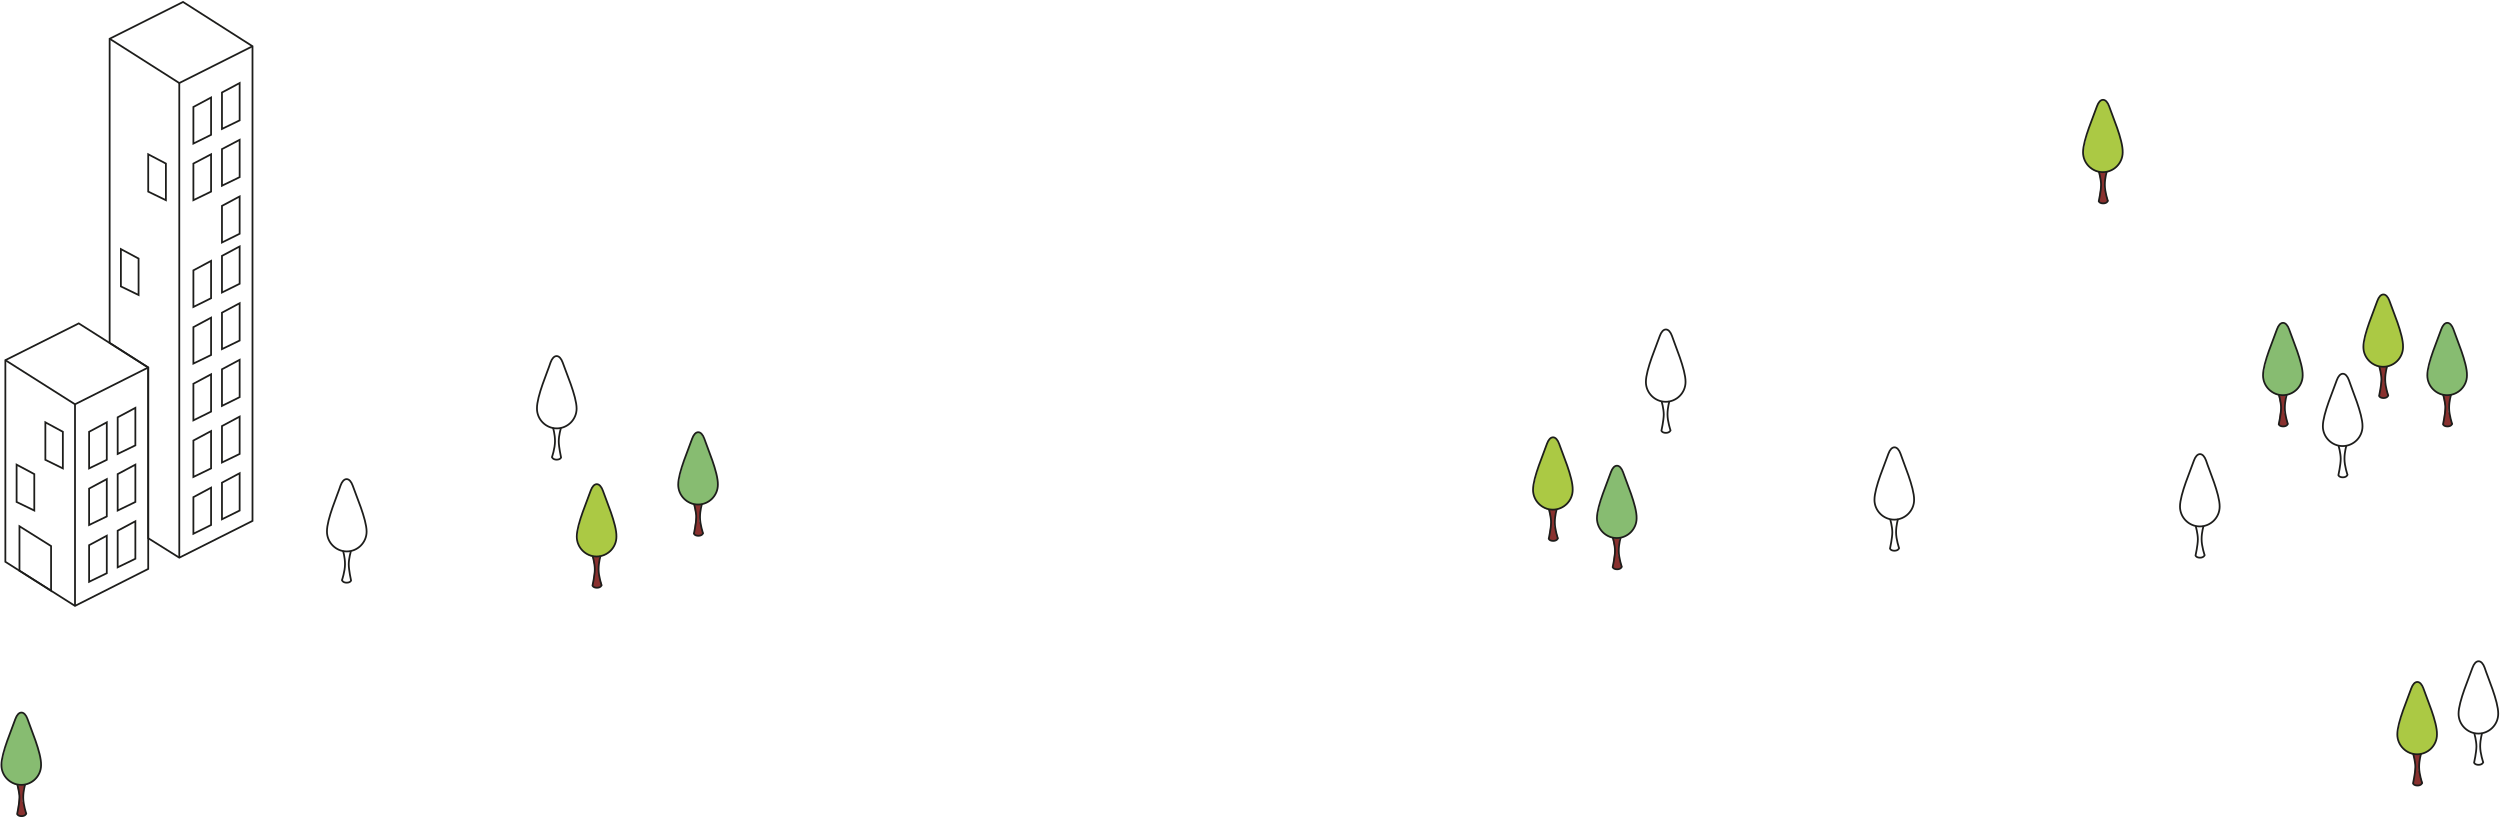 <?xml version="1.0" encoding="UTF-8"?>
<svg width="1400px" height="458px" viewBox="0 0 1400 458" version="1.1" xmlns="http://www.w3.org/2000/svg" xmlns:xlink="http://www.w3.org/1999/xlink">
    <title>Group 2</title>
    <g id="Welcome" stroke="none" stroke-width="1" fill="none" fill-rule="evenodd">
        <g id="1.-TAB-Homepage" transform="translate(-20, -5046)">
            <g id="Group-2" transform="translate(20, 5047)">
                <g id="Tab-House-Illustration-V2" transform="translate(3, 0)" stroke="#1D1D1B">
                    <path d="M180.1,296.7 C180.1,302.8 185.1,307.8 191.2,307.8 C197.3,307.8 202.3,302.8 202.3,296.7 C202.3,289.7 196.2,276 194.5,270.9 L194.5,270.9 C193.7,268.7 192.5,267.3 191.1,267.3 C189.7,267.3 188.5,268.7 187.7,270.9 L187.7,270.9 C186.1,276 180,289.7 180.1,296.7 Z" id="Path"></path>
                    <path d="M189.1,307.5 C189.1,307.5 190.2,310.9 190.2,315 C190.2,319 188.5,323.9 188.5,323.9 C188.5,323.9 189,325.3 191.1,325.3 C193.2,325.3 193.6,324.1 193.6,324.1 C193.6,324.1 192.3,318.2 192.3,315 C192.3,311.8 193.5,307.6 193.5,307.6" id="Path"></path>
                    <path d="M297.7,227.8 C297.7,233.9 302.7,238.9 308.8,238.9 C314.9,238.9 319.9,233.9 319.9,227.8 C319.9,220.8 313.8,207.1 312.1,202 L312.1,202 C311.3,199.8 310.1,198.4 308.7,198.4 C307.3,198.4 306.1,199.8 305.3,202 L305.3,202 C303.7,207.1 297.6,220.8 297.7,227.8 Z" id="Path"></path>
                    <path d="M306.7,238.6 C306.7,238.6 307.8,242 307.8,246.1 C307.8,250.1 306.1,255 306.1,255 C306.1,255 306.6,256.4 308.7,256.4 C310.8,256.4 311.2,255.2 311.2,255.2 C311.2,255.2 309.9,249.3 309.9,246.1 C309.9,242.9 311.1,238.7 311.1,238.7" id="Path"></path>
                    <polyline id="Path" points="58.4 20.7 97.4 45.5 138.4 24.9"></polyline>
                    <line x1="97.4" y1="311.3" x2="97.4" y2="45.5" id="Path"></line>
                    <polygon id="Path" points="131.2 284.9 131.2 264 121.3 269.3 121.3 289.8"></polygon>
                    <polygon id="Path" points="115.2 293 115.2 272.1 105.3 277.4 105.3 297.9"></polygon>
                    <polygon id="Path" points="131.2 253.2 131.2 232.3 121.3 237.6 121.3 258"></polygon>
                    <polygon id="Path" points="115.2 261.3 115.2 240.4 105.3 245.7 105.3 266.1"></polygon>
                    <polygon id="Path" points="131.2 221.4 131.2 200.5 121.3 205.8 121.3 226.3"></polygon>
                    <polygon id="Path" points="115.2 229.5 115.2 208.6 105.3 213.9 105.3 234.4"></polygon>
                    <polygon id="Path" points="131.2 189.7 131.2 168.8 121.3 174.1 121.3 194.5"></polygon>
                    <polygon id="Path" points="115.2 197.8 115.2 176.9 105.3 182.2 105.3 202.6"></polygon>
                    <polygon id="Path" points="131.2 157.9 131.2 137 121.3 142.3 121.3 162.8"></polygon>
                    <polygon id="Path" points="115.2 166 115.2 145.1 105.3 150.4 105.3 170.9"></polygon>
                    <polygon id="Path" points="131.2 129.9 131.2 109 121.3 114.3 121.3 134.8"></polygon>
                    <polygon id="Path" points="131.2 98.2 131.2 77.3 121.3 82.5 121.3 103"></polygon>
                    <polygon id="Path" points="115.2 106.3 115.2 85.4 105.3 90.6 105.3 111.1"></polygon>
                    <polygon id="Path" points="131.2 66.4 131.2 45.5 121.3 50.8 121.3 71.2"></polygon>
                    <polygon id="Path" points="115.2 74.5 115.2 53.6 105.3 58.9 105.3 79.4"></polygon>
                    <polygon id="Path" points="64.7 159.4 64.7 138.5 74.6 143.8 74.6 164.2"></polygon>
                    <polygon id="Path" points="80 106.3 80 85.4 89.9 90.6 89.9 111.1"></polygon>
                    <polyline id="Path" points="0 200.7 39 225.4 80 204.8"></polyline>
                    <line x1="39" y1="338.3" x2="39" y2="225.4" id="Path"></line>
                    <polygon id="Path" points="72.8 311.9 72.8 290.9 62.9 296.2 62.9 316.7"></polygon>
                    <polygon id="Path" points="56.8 320 56.8 299 46.9 304.3 46.9 324.8"></polygon>
                    <polygon id="Path" points="72.8 280.1 72.8 259.2 62.9 264.5 62.9 284.9"></polygon>
                    <polygon id="Path" points="56.8 288.2 56.8 267.3 46.9 272.6 46.9 293"></polygon>
                    <polygon id="Path" points="72.8 248.4 72.8 227.4 62.9 232.7 62.9 253.2"></polygon>
                    <polygon id="Path" points="56.8 256.5 56.8 235.5 46.9 240.8 46.9 261.3"></polygon>
                    <polygon id="Path" points="6.3 280.1 6.3 259.2 16.2 264.5 16.2 284.9"></polygon>
                    <polygon id="Path" points="22.4 256.5 22.4 235.5 32.2 240.8 32.2 261.3"></polygon>
                    <polygon id="Path" points="7.9 318.6 7.9 293.7 25.6 304.8 25.6 329.8"></polygon>
                    <polygon id="Path" points="0 200.7 0 313.6 39 338.3 80 317.6 80 204.8 41.1 180.1"></polygon>
                    <polygon id="Path" points="80 300.4 97.4 311.3 138.4 290.7 138.4 24.9 99.5 0.1 58.4 20.7 58.4 191 80 204.8"></polygon>
                </g>
                <path d="M331.8,307.737 L331.8,310.937 L333,316.637 L331.8,327.037 L333.2,328.037 L335,328.037 L336.3,327.337 C336.3,327.337 337.3,327.037 337.2,326.637 C337.1,326.237 335,319.737 335,319.737 L335.2,316.237 L336.1,308.837 L331.8,307.737 Z" id="Fill-1-Copy-2" fill="#89312F"></path>
                <path d="M388.5,278.737 L388.5,281.937 L389.7,287.637 L388.5,298.037 L389.899,299.037 L391.7,299.037 L393,298.337 C393,298.337 394,298.037 393.899,297.637 C393.8,297.237 391.7,290.737 391.7,290.737 L391.899,287.237 L392.8,279.837 L388.5,278.737 Z" id="Fill-3-Copy-3" fill="#89312F"></path>
                <path d="M334.3,270.237 C332.2,269.537 331.4,271.537 329.8,275.737 C328.2,279.937 323.1,295.537 323.3,300.437 C323.5,305.237 328,310.637 332.3,310.837 C336.6,311.037 341.7,309.737 343.8,305.137 C345.9,300.537 345.5,298.737 343.8,291.637 C342.1,284.537 337,273.037 336.4,271.937 C335.9,270.837 335.1,270.437 334.3,270.237" id="Fill-5-Copy-2" fill="#ABC944"></path>
                <path d="M391.1,241.137 C389,240.437 388.201,242.437 386.6,246.637 C385,250.837 379.9,266.437 380.1,271.337 C380.3,276.137 384.8,281.537 389.1,281.737 C393.4,281.937 398.5,280.637 400.6,276.037 C402.701,271.437 402.3,269.637 400.6,262.537 C398.9,255.437 393.8,243.937 393.201,242.837 C392.6,241.737 391.9,241.437 391.1,241.137" id="Fill-7-Copy-3" fill="#87BC71"></path>
                <path d="M337.6,273.737 L337.6,273.737 C336.8,271.537 335.6,270.137 334.201,270.137 C332.8,270.137 331.6,271.537 330.8,273.737 C329.1,278.837 323,292.537 323,299.537 C323,305.637 328,310.637 334.1,310.637 C340.201,310.637 345.201,305.637 345.201,299.537 C345.4,292.537 339.3,278.837 337.6,273.737 Z" id="Stroke-9-Copy-2" stroke="#1D1D1B"></path>
                <path d="M331.9,310.437 C331.9,310.437 333.1,314.637 333.1,317.837 C333.1,321.037 331.8,326.937 331.8,326.937 C331.8,326.937 332.201,328.137 334.3,328.137 C336.4,328.137 336.9,326.737 336.9,326.737 C336.9,326.737 335.201,321.837 335.201,317.837 C335.201,313.737 336.3,310.337 336.3,310.337" id="Stroke-11-Copy-2" stroke="#1D1D1B"></path>
                <path d="M394.4,244.637 L394.4,244.637 C393.6,242.437 392.4,241.037 391.001,241.037 C389.6,241.037 388.4,242.437 387.6,244.637 C385.9,249.737 379.8,263.437 379.8,270.437 C379.8,276.537 384.8,281.537 390.9,281.537 C397.001,281.537 402.001,276.537 402.001,270.437 C402.201,263.537 396.1,249.737 394.4,244.637 Z" id="Stroke-13-Copy-3" stroke="#1D1D1B"></path>
                <path d="M388.7,281.337 C388.7,281.337 389.899,285.537 389.899,288.737 C389.899,291.937 388.599,297.837 388.599,297.837 C388.599,297.837 389,299.037 391.099,299.037 C393.2,299.037 393.7,297.637 393.7,297.637 C393.7,297.637 392,292.737 392,288.737 C392,284.637 393.099,281.237 393.099,281.237" id="Stroke-15-Copy-3" stroke="#1D1D1B"></path>
                <g id="Group-36" transform="translate(858.5, 163.863)">
                    <path d="M8.8,117.637 L8.8,120.837 L10,126.537 L8.8,136.937 L10.2,137.937 L12,137.937 L13.3,137.237 C13.3,137.237 14.3,136.937 14.2,136.537 C14.1,136.137 12,129.637 12,129.637 L12.2,126.137 L13.1,118.737 L8.8,117.637 Z" id="Fill-1" fill="#89312F"></path>
                    <path d="M473.8,37.637 L473.8,40.837 L475,46.537 L473.8,56.937 L475.2,57.937 L477,57.937 L478.3,57.237 C478.3,57.237 479.3,56.937 479.2,56.537 C479.1,56.137 477,49.637 477,49.637 L477.2,46.137 L478.1,38.737 L473.8,37.637 Z" id="Fill-1-Copy" fill="#89312F"></path>
                    <path d="M44.5,133.637 L44.5,136.837 L45.7,142.537 L44.5,152.937 L45.899,153.937 L47.7,153.937 L49,153.237 C49,153.237 50,152.937 49.899,152.537 C49.8,152.137 47.7,145.637 47.7,145.637 L47.899,142.137 L48.8,134.737 L44.5,133.637 Z" id="Fill-3" fill="#89312F"></path>
                    <path d="M509.5,53.637 L509.5,56.837 L510.7,62.537 L509.5,72.937 L510.899,73.937 L512.7,73.937 L514,73.237 C514,73.237 515,72.937 514.899,72.537 C514.8,72.137 512.7,65.637 512.7,65.637 L512.899,62.137 L513.8,54.737 L509.5,53.637 Z" id="Fill-3-Copy-2" fill="#89312F"></path>
                    <path d="M417.5,53.637 L417.5,56.837 L418.7,62.537 L417.5,72.937 L418.899,73.937 L420.7,73.937 L422,73.237 C422,73.237 423,72.937 422.899,72.537 C422.8,72.137 420.7,65.637 420.7,65.637 L420.899,62.137 L421.8,54.737 L417.5,53.637 Z" id="Fill-3-Copy" fill="#89312F"></path>
                    <path d="M11.3,80.137 C9.2,79.437 8.4,81.437 6.8,85.637 C5.2,89.837 0.1,105.437 0.3,110.337 C0.5,115.137 5,120.537 9.3,120.737 C13.6,120.937 18.7,119.637 20.8,115.037 C22.9,110.437 22.5,108.637 20.8,101.537 C19.1,94.437 14,82.937 13.4,81.837 C12.9,80.737 12.1,80.337 11.3,80.137" id="Fill-5" fill="#ABC944"></path>
                    <path d="M476.3,0.137 C474.2,-0.563 473.4,1.437 471.8,5.637 C470.2,9.837 465.1,25.437 465.3,30.337 C465.5,35.137 470,40.537 474.3,40.737 C478.6,40.937 483.7,39.637 485.8,35.037 C487.9,30.437 487.5,28.637 485.8,21.537 C484.1,14.437 479,2.937 478.4,1.837 C477.9,0.737 477.1,0.337 476.3,0.137" id="Fill-5-Copy" fill="#ABC944"></path>
                    <path d="M47.1,96.037 C45,95.337 44.201,97.337 42.6,101.537 C41,105.737 35.9,121.337 36.1,126.237 C36.3,131.037 40.8,136.437 45.1,136.637 C49.4,136.837 54.5,135.537 56.6,130.937 C58.701,126.337 58.3,124.537 56.6,117.437 C54.9,110.337 49.8,98.837 49.201,97.737 C48.6,96.637 47.9,96.337 47.1,96.037" id="Fill-7" fill="#87BC71"></path>
                    <path d="M512.1,16.037 C510,15.337 509.201,17.337 507.6,21.537 C506,25.737 500.9,41.337 501.1,46.237 C501.3,51.037 505.8,56.437 510.1,56.637 C514.4,56.837 519.5,55.537 521.6,50.937 C523.701,46.337 523.3,44.537 521.6,37.437 C519.9,30.337 514.8,18.837 514.201,17.737 C513.6,16.637 512.9,16.337 512.1,16.037" id="Fill-7-Copy-2" fill="#87BC71"></path>
                    <path d="M420.1,16.037 C418,15.337 417.201,17.337 415.6,21.537 C414,25.737 408.9,41.337 409.1,46.237 C409.3,51.037 413.8,56.437 418.1,56.637 C422.4,56.837 427.5,55.537 429.6,50.937 C431.701,46.337 431.3,44.537 429.6,37.437 C427.9,30.337 422.8,18.837 422.201,17.737 C421.6,16.637 420.9,16.337 420.1,16.037" id="Fill-7-Copy" fill="#87BC71"></path>
                    <path d="M14.6,83.637 L14.6,83.637 C13.8,81.437 12.6,80.037 11.201,80.037 C9.8,80.037 8.6,81.437 7.8,83.637 C6.1,88.737 -6.75015599e-13,102.437 -6.75015599e-13,109.437 C-6.75015599e-13,115.537 5,120.537 11.1,120.537 C17.201,120.537 22.201,115.537 22.201,109.437 C22.4,102.437 16.3,88.737 14.6,83.637 Z" id="Stroke-9" stroke="#1D1D1B"></path>
                    <path d="M479.6,3.637 L479.6,3.637 C478.8,1.437 477.6,0.037 476.201,0.037 C474.8,0.037 473.6,1.437 472.8,3.637 C471.1,8.737 465,22.437 465,29.437 C465,35.537 470,40.537 476.1,40.537 C482.201,40.537 487.201,35.537 487.201,29.437 C487.4,22.437 481.3,8.737 479.6,3.637 Z" id="Stroke-9-Copy" stroke="#1D1D1B"></path>
                    <path d="M8.9,120.337 C8.9,120.337 10.1,124.537 10.1,127.737 C10.1,130.937 8.8,136.837 8.8,136.837 C8.8,136.837 9.201,138.037 11.3,138.037 C13.4,138.037 13.9,136.637 13.9,136.637 C13.9,136.637 12.201,131.737 12.201,127.737 C12.201,123.637 13.3,120.237 13.3,120.237" id="Stroke-11" stroke="#1D1D1B"></path>
                    <path d="M473.9,40.337 C473.9,40.337 475.1,44.537 475.1,47.737 C475.1,50.937 473.8,56.837 473.8,56.837 C473.8,56.837 474.201,58.037 476.3,58.037 C478.4,58.037 478.9,56.637 478.9,56.637 C478.9,56.637 477.201,51.737 477.201,47.737 C477.201,43.637 478.3,40.237 478.3,40.237" id="Stroke-11-Copy" stroke="#1D1D1B"></path>
                    <path d="M50.4,99.537 L50.4,99.537 C49.6,97.337 48.4,95.937 47.001,95.937 C45.6,95.937 44.4,97.337 43.6,99.537 C41.9,104.637 35.8,118.337 35.8,125.337 C35.8,131.437 40.8,136.437 46.9,136.437 C53.001,136.437 58.001,131.437 58.001,125.337 C58.201,118.437 52.1,104.637 50.4,99.537 Z" id="Stroke-13" stroke="#1D1D1B"></path>
                    <path d="M515.4,19.537 L515.4,19.537 C514.6,17.337 513.4,15.937 512.001,15.937 C510.6,15.937 509.4,17.337 508.6,19.537 C506.9,24.637 500.8,38.337 500.8,45.337 C500.8,51.437 505.8,56.437 511.9,56.437 C518.001,56.437 523.001,51.437 523.001,45.337 C523.201,38.437 517.1,24.637 515.4,19.537 Z" id="Stroke-13-Copy-2" stroke="#1D1D1B"></path>
                    <path d="M423.4,19.537 L423.4,19.537 C422.6,17.337 421.4,15.937 420.001,15.937 C418.6,15.937 417.4,17.337 416.6,19.537 C414.9,24.637 408.8,38.337 408.8,45.337 C408.8,51.437 413.8,56.437 419.9,56.437 C426.001,56.437 431.001,51.437 431.001,45.337 C431.201,38.437 425.1,24.637 423.4,19.537 Z" id="Stroke-13-Copy" stroke="#1D1D1B"></path>
                    <path d="M44.7,136.237 C44.7,136.237 45.9,140.437 45.9,143.637 C45.9,146.837 44.599,152.737 44.599,152.737 C44.599,152.737 45.001,153.937 47.099,153.937 C49.2,153.937 49.7,152.537 49.7,152.537 C49.7,152.537 48.001,147.637 48.001,143.637 C48.001,139.537 49.099,136.137 49.099,136.137" id="Stroke-15" stroke="#1D1D1B"></path>
                    <path d="M509.7,56.237 C509.7,56.237 510.899,60.437 510.899,63.637 C510.899,66.837 509.599,72.737 509.599,72.737 C509.599,72.737 510,73.937 512.1,73.937 C514.201,73.937 514.701,72.537 514.701,72.537 C514.701,72.537 513,67.637 513,63.637 C513,59.537 514.1,56.137 514.1,56.137" id="Stroke-15-Copy-2" stroke="#1D1D1B"></path>
                    <path d="M417.7,56.237 C417.7,56.237 418.899,60.437 418.899,63.637 C418.899,66.837 417.599,72.737 417.599,72.737 C417.599,72.737 418,73.937 420.099,73.937 C422.2,73.937 422.7,72.537 422.7,72.537 C422.7,72.537 421,67.637 421,63.637 C421,59.537 422.099,56.137 422.099,56.137" id="Stroke-15-Copy" stroke="#1D1D1B"></path>
                    <path d="M77.8,23.237 L77.8,23.237 C77,21.037 75.8,19.637 74.4,19.637 C73,19.637 71.8,21.037 71,23.237 C69.3,28.337 63.2,42.037 63.2,49.037 C63.2,55.137 68.2,60.137 74.3,60.137 C80.4,60.137 85.4,55.137 85.4,49.037 C85.5,42.037 79.4,28.237 77.8,23.237 Z" id="Stroke-17" stroke="#1D1D1B"></path>
                    <path d="M205.8,89.237 L205.8,89.237 C205,87.037 203.8,85.637 202.4,85.637 C201,85.637 199.8,87.037 199,89.237 C197.3,94.337 191.2,108.037 191.2,115.037 C191.2,121.137 196.2,126.137 202.3,126.137 C208.4,126.137 213.4,121.137 213.4,115.037 C213.5,108.037 207.4,94.237 205.8,89.237 Z" id="Stroke-17-Copy" stroke="#1D1D1B"></path>
                    <path d="M72,59.837 C72,59.837 73.2,64.037 73.2,67.237 C73.2,70.437 71.899,76.337 71.899,76.337 C71.899,76.337 72.3,77.537 74.399,77.537 C76.5,77.537 77,76.137 77,76.137 C77,76.137 75.3,71.237 75.3,67.237 C75.3,63.237 76.399,59.737 76.399,59.737" id="Stroke-19" stroke="#1D1D1B"></path>
                    <path d="M200,125.837 C200,125.837 201.2,130.037 201.2,133.237 C201.2,136.437 199.899,142.337 199.899,142.337 C199.899,142.337 200.3,143.537 202.399,143.537 C204.5,143.537 205,142.137 205,142.137 C205,142.137 203.3,137.237 203.3,133.237 C203.3,129.237 204.399,125.737 204.399,125.737" id="Stroke-19-Copy" stroke="#1D1D1B"></path>
                    <path d="M456.9,48.037 L456.9,48.037 C456.1,45.837 454.9,44.437 453.501,44.437 C452.1,44.437 450.9,45.837 450.1,48.037 C448.4,53.137 442.3,66.837 442.3,73.837 C442.3,79.937 447.3,84.937 453.4,84.937 C459.501,84.937 464.501,79.937 464.501,73.837 C464.6,66.837 458.501,53.137 456.9,48.037 Z" id="Stroke-21-Copy" stroke="#1D1D1B"></path>
                    <path d="M451.1,84.737 C451.1,84.737 452.3,88.937 452.3,92.137 C452.3,95.337 451,101.237 451,101.237 C451,101.237 451.4,102.437 453.5,102.437 C455.6,102.437 456.1,101.037 456.1,101.037 C456.1,101.037 454.4,96.137 454.4,92.137 C454.4,88.037 455.5,84.637 455.5,84.637" id="Stroke-23-Copy" stroke="#1D1D1B"></path>
                </g>
                <path d="M1391.4,372.9 L1391.4,372.9 C1390.6,370.7 1389.4,369.3 1388.001,369.3 C1386.6,369.3 1385.4,370.7 1384.6,372.9 C1382.9,378 1376.8,391.7 1376.8,398.7 C1376.8,404.8 1381.8,409.8 1387.9,409.8 C1394.001,409.8 1399.001,404.8 1399.001,398.7 C1399.1,391.7 1393.001,378 1391.4,372.9 Z" id="Stroke-21-Copy-2" stroke="#1D1D1B"></path>
                <g id="Group-37" transform="translate(1220.8, 253.3)" stroke="#1D1D1B">
                    <path d="M14.6,3.6 L14.6,3.6 C13.8,1.4 12.6,0 11.201,0 C9.8,0 8.6,1.4 7.8,3.6 C6.1,8.7 2.14939178e-13,22.4 2.14939178e-13,29.4 C2.14939178e-13,35.5 5,40.5 11.1,40.5 C17.201,40.5 22.201,35.5 22.201,29.4 C22.3,22.4 16.201,8.7 14.6,3.6 Z" id="Stroke-21-Copy-3"></path>
                    <path d="M8.8,40.3 C8.8,40.3 10,44.5 10,47.7 C10,50.9 8.7,56.8 8.7,56.8 C8.7,56.8 9.1,58 11.2,58 C13.3,58 13.8,56.6 13.8,56.6 C13.8,56.6 12.1,51.7 12.1,47.7 C12.1,43.6 13.2,40.2 13.2,40.2" id="Stroke-23-Copy-3"></path>
                </g>
                <path d="M1385.6,409.6 C1385.6,409.6 1386.8,413.8 1386.8,417 C1386.8,420.2 1385.5,426.1 1385.5,426.1 C1385.5,426.1 1385.9,427.3 1388,427.3 C1390.1,427.3 1390.6,425.9 1390.6,425.9 C1390.6,425.9 1388.9,421 1388.9,417 C1388.9,412.9 1390,409.5 1390,409.5" id="Stroke-23-Copy-2" stroke="#1D1D1B"></path>
                <path d="M9.5,435.737 L9.5,438.937 L10.7,444.637 L9.5,455.037 L10.899,456.037 L12.7,456.037 L14,455.337 C14,455.337 15,455.037 14.899,454.637 C14.8,454.237 12.7,447.737 12.7,447.737 L12.899,444.237 L13.8,436.837 L9.5,435.737 Z" id="Fill-3-Copy-3" fill="#89312F"></path>
                <path d="M12.1,398.137 C10,397.437 9.201,399.437 7.6,403.637 C6,407.837 0.9,423.437 1.1,428.337 C1.3,433.137 5.8,438.537 10.1,438.737 C14.4,438.937 19.5,437.637 21.6,433.037 C23.701,428.437 23.3,426.637 21.6,419.537 C19.9,412.437 14.8,400.937 14.201,399.837 C13.6,398.737 12.9,398.437 12.1,398.137" id="Fill-7-Copy-3" fill="#87BC71"></path>
                <path d="M15.4,401.637 L15.4,401.637 C14.6,399.437 13.4,398.037 12.001,398.037 C10.6,398.037 9.4,399.437 8.6,401.637 C6.9,406.737 0.8,420.437 0.8,427.437 C0.8,433.537 5.8,438.537 11.9,438.537 C18.001,438.537 23.001,433.537 23.001,427.437 C23.201,420.537 17.1,406.737 15.4,401.637 Z" id="Stroke-13-Copy-3" stroke="#1D1D1B"></path>
                <path d="M9.7,438.337 C9.7,438.337 10.899,442.537 10.899,445.737 C10.899,448.937 9.6,454.837 9.6,454.837 C9.6,454.837 10.001,456.037 12.1,456.037 C14.2,456.037 14.7,454.637 14.7,454.637 C14.7,454.637 13.001,449.737 13.001,445.737 C13.001,441.637 14.1,438.237 14.1,438.237" id="Stroke-15-Copy-3" stroke="#1D1D1B"></path>
                <path d="M1175.3,92.5 L1175.3,95.7 L1176.5,101.4 L1175.3,111.8 L1176.7,112.8 L1178.5,112.8 L1179.8,112.1 C1179.8,112.1 1180.8,111.8 1180.7,111.4 C1180.6,111 1178.5,104.5 1178.5,104.5 L1178.7,101 L1179.6,93.6 L1175.3,92.5 Z" id="Fill-1-Copy-3" fill="#89312F"></path>
                <path d="M1351.3,418.5 L1351.3,421.7 L1352.5,427.4 L1351.3,437.8 L1352.7,438.8 L1354.5,438.8 L1355.8,438.1 C1355.8,438.1 1356.8,437.8 1356.7,437.4 C1356.6,437 1354.5,430.5 1354.5,430.5 L1354.7,427 L1355.6,419.6 L1351.3,418.5 Z" id="Fill-1-Copy-4" fill="#89312F"></path>
                <path d="M1177.8,55 C1175.7,54.3 1174.9,56.3 1173.3,60.5 C1171.7,64.7 1166.6,80.3 1166.8,85.2 C1167,90 1171.5,95.4 1175.8,95.6 C1180.1,95.8 1185.2,94.5 1187.3,89.9 C1189.4,85.3 1189,83.5 1187.3,76.4 C1185.6,69.3 1180.5,57.8 1179.9,56.7 C1179.4,55.6 1178.6,55.2 1177.8,55" id="Fill-5-Copy-3" fill="#ABC944"></path>
                <path d="M1353.8,381 C1351.7,380.3 1350.9,382.3 1349.3,386.5 C1347.7,390.7 1342.6,406.3 1342.8,411.2 C1343,416 1347.5,421.4 1351.8,421.6 C1356.1,421.8 1361.2,420.5 1363.3,415.9 C1365.4,411.3 1365,409.5 1363.3,402.4 C1361.6,395.3 1356.5,383.8 1355.9,382.7 C1355.4,381.6 1354.6,381.2 1353.8,381" id="Fill-5-Copy-4" fill="#ABC944"></path>
                <path d="M1181.1,58.5 L1181.1,58.5 C1180.3,56.3 1179.1,54.9 1177.701,54.9 C1176.3,54.9 1175.1,56.3 1174.3,58.5 C1172.6,63.6 1166.5,77.3 1166.5,84.3 C1166.5,90.4 1171.5,95.4 1177.6,95.4 C1183.701,95.4 1188.701,90.4 1188.701,84.3 C1188.9,77.3 1182.8,63.6 1181.1,58.5 Z" id="Stroke-9-Copy-3" stroke="#1D1D1B"></path>
                <path d="M1357.1,384.5 L1357.1,384.5 C1356.3,382.3 1355.1,380.9 1353.701,380.9 C1352.3,380.9 1351.1,382.3 1350.3,384.5 C1348.6,389.6 1342.5,403.3 1342.5,410.3 C1342.5,416.4 1347.5,421.4 1353.6,421.4 C1359.701,421.4 1364.701,416.4 1364.701,410.3 C1364.9,403.3 1358.8,389.6 1357.1,384.5 Z" id="Stroke-9-Copy-4" stroke="#1D1D1B"></path>
                <path d="M1175.4,95.2 C1175.4,95.2 1176.6,99.4 1176.6,102.6 C1176.6,105.8 1175.3,111.7 1175.3,111.7 C1175.3,111.7 1175.701,112.9 1177.8,112.9 C1179.9,112.9 1180.4,111.5 1180.4,111.5 C1180.4,111.5 1178.701,106.6 1178.701,102.6 C1178.701,98.5 1179.8,95.1 1179.8,95.1" id="Stroke-11-Copy-3" stroke="#1D1D1B"></path>
                <path d="M1351.4,421.2 C1351.4,421.2 1352.6,425.4 1352.6,428.6 C1352.6,431.8 1351.3,437.7 1351.3,437.7 C1351.3,437.7 1351.701,438.9 1353.8,438.9 C1355.9,438.9 1356.4,437.5 1356.4,437.5 C1356.4,437.5 1354.701,432.6 1354.701,428.6 C1354.701,424.5 1355.8,421.1 1355.8,421.1" id="Stroke-11-Copy-4" stroke="#1D1D1B"></path>
            </g>
        </g>
    </g>
</svg>